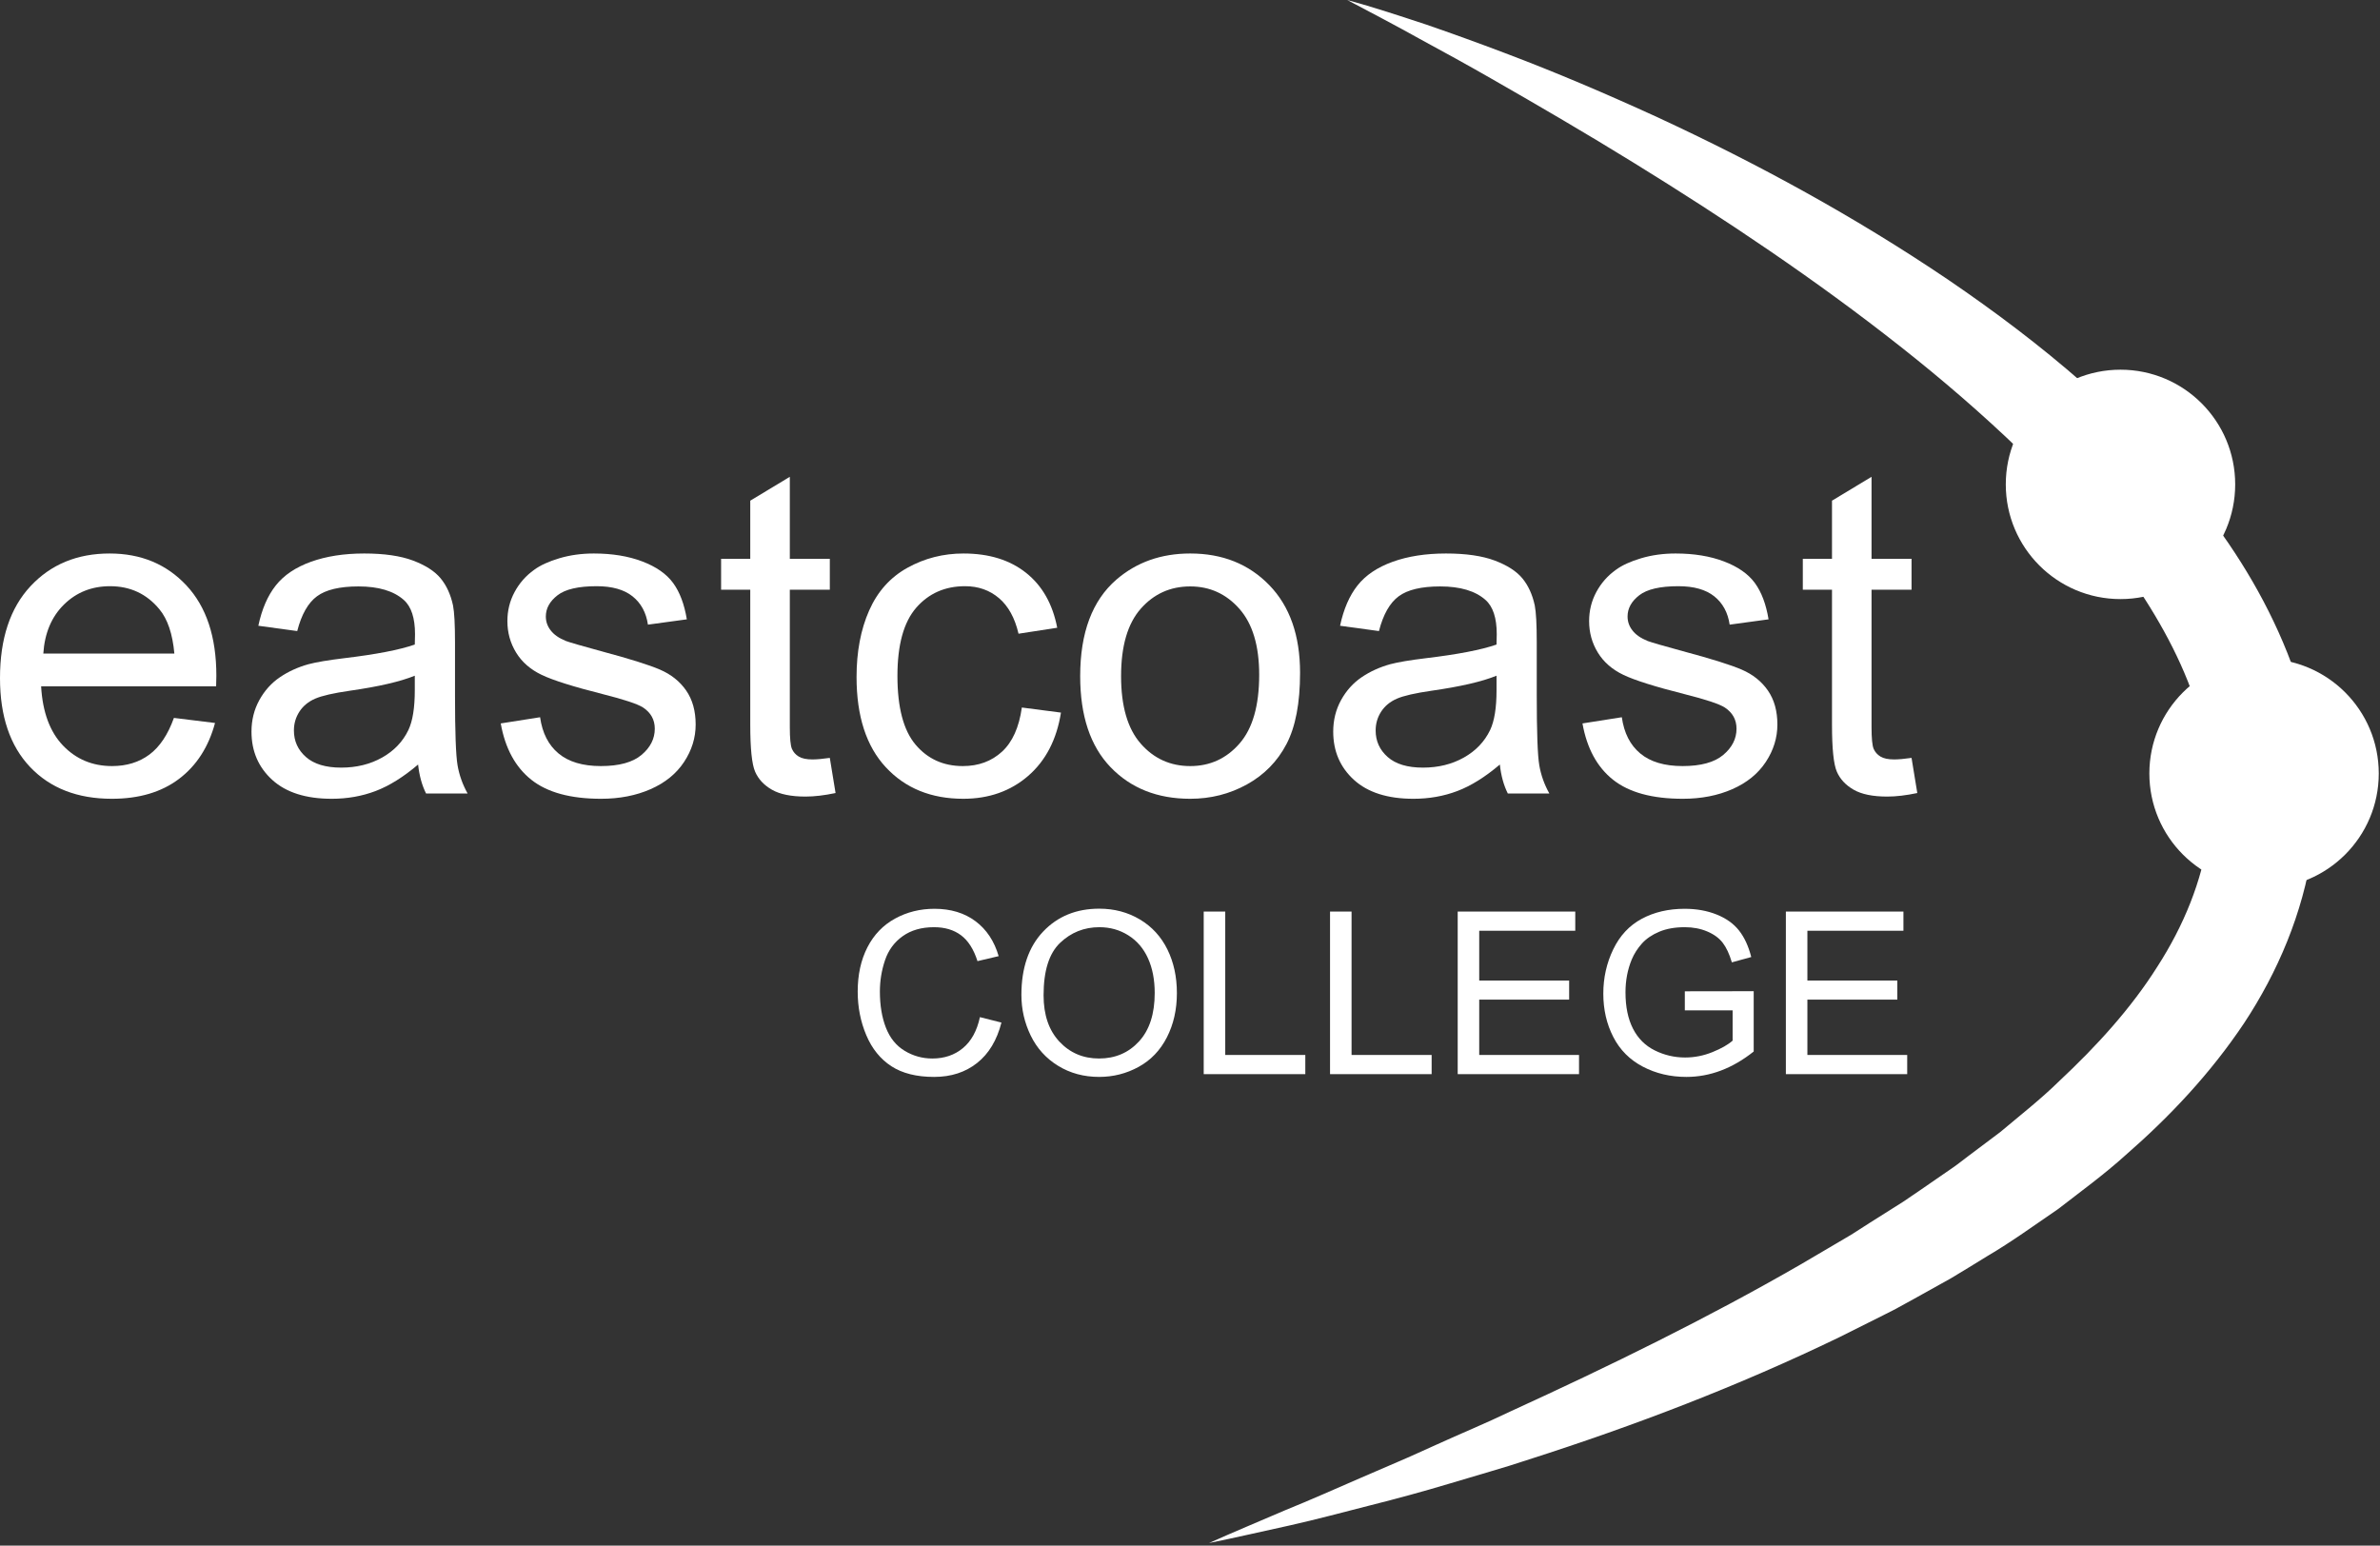 <?xml version="1.0" encoding="UTF-8" standalone="no"?><!DOCTYPE svg PUBLIC "-//W3C//DTD SVG 1.1//EN" "http://www.w3.org/Graphics/SVG/1.1/DTD/svg11.dtd"><svg width="100%" height="100%" viewBox="0 0 271 176" version="1.1" xmlns="http://www.w3.org/2000/svg" xmlns:xlink="http://www.w3.org/1999/xlink" xml:space="preserve" xmlns:serif="http://www.serif.com/" style="fill-rule:evenodd;clip-rule:evenodd;stroke-linejoin:round;stroke-miterlimit:2;"><rect x="0" y="0" width="271" height="176" fill="#333333" stroke="none"/><g id="Layer-1" serif:id="Layer 1"><path d="M153.407,0c3.032,0.825 6.011,1.819 8.998,2.8c2.969,1.024 5.924,2.096 8.866,3.21c5.889,2.218 11.679,4.695 17.416,7.322c11.446,5.303 22.596,11.383 33.184,18.549c5.282,3.598 10.429,7.464 15.303,11.747c4.888,4.265 9.517,8.937 13.628,14.206c4.107,5.259 7.673,11.161 10.128,17.754l0.805,2.527l0.391,1.267c0.11,0.431 0.2,0.869 0.299,1.304l0.574,2.618c0.152,0.883 0.244,1.783 0.364,2.675c0.292,1.778 0.248,3.604 0.318,5.412c0.022,0.906 -0.093,1.812 -0.139,2.717c-0.086,0.903 -0.077,1.819 -0.265,2.707c-1.062,7.196 -3.944,13.92 -7.745,19.677c-3.847,5.759 -8.501,10.679 -13.478,15.019c-2.46,2.227 -5.103,4.143 -7.688,6.148c-2.68,1.829 -5.316,3.752 -8.094,5.38c-1.376,0.839 -2.741,1.7 -4.125,2.517l-4.203,2.341l-2.106,1.155c-0.707,0.375 -1.425,0.72 -2.138,1.081l-4.278,2.141c-11.475,5.548 -23.304,10.064 -35.298,13.903c-1.493,0.5 -2.998,0.959 -4.507,1.402l-4.523,1.343c-3.011,0.902 -6.041,1.732 -9.09,2.495c-3.046,0.773 -6.071,1.594 -9.137,2.279c-3.07,0.668 -6.122,1.383 -9.198,2.006c2.869,-1.286 5.763,-2.481 8.637,-3.722c2.898,-1.172 5.755,-2.45 8.619,-3.691l4.297,-1.853c1.435,-0.607 2.848,-1.271 4.271,-1.903c2.834,-1.296 5.711,-2.472 8.511,-3.825c11.297,-5.167 22.424,-10.61 33.038,-16.733l3.955,-2.325c0.656,-0.391 1.322,-0.766 1.969,-1.168l1.923,-1.232l3.855,-2.434c1.263,-0.838 2.494,-1.713 3.743,-2.566l1.865,-1.285c0.622,-0.427 1.2,-0.903 1.803,-1.351l3.597,-2.701c2.273,-1.915 4.63,-3.752 6.722,-5.809c4.286,-4.01 8.204,-8.317 11.177,-13.036c3.017,-4.682 5.066,-9.736 5.812,-14.916c0.802,-5.178 0.06,-10.492 -1.634,-15.659c-1.775,-5.174 -4.642,-10.139 -8.032,-14.848c-3.392,-4.722 -7.449,-9.1 -11.732,-13.301c-4.319,-4.172 -8.922,-8.14 -13.716,-11.916c-9.588,-7.566 -19.864,-14.444 -30.417,-20.952c-5.28,-3.257 -10.649,-6.393 -16.061,-9.49c-2.704,-1.554 -5.44,-3.054 -8.187,-4.544c-2.732,-1.525 -5.501,-2.976 -8.277,-4.442" style="fill:#fff;fill-rule:nonzero;"/><path d="M270.859,88.075c-0,7.213 -5.848,13.06 -13.061,13.06c-7.213,0 -13.06,-5.847 -13.06,-13.06c0,-7.213 5.847,-13.06 13.06,-13.06c7.213,-0 13.061,5.847 13.061,13.06" style="fill:#fff;fill-rule:nonzero;"/><path d="M254.511,55.157c-0,7.213 -5.848,13.06 -13.061,13.06c-7.213,0 -13.06,-5.847 -13.06,-13.06c0,-7.213 5.847,-13.06 13.06,-13.06c7.213,-0 13.061,5.847 13.061,13.06" style="fill:#fff;fill-rule:nonzero;"/><path d="M19.803,81.747l4.681,0.578c-0.738,2.734 -2.105,4.857 -4.102,6.367c-1.997,1.51 -4.545,2.264 -7.649,2.264c-3.909,0 -7.008,-1.203 -9.299,-3.61c-2.288,-2.408 -3.434,-5.784 -3.434,-10.129c0,-4.495 1.158,-7.985 3.473,-10.467c2.315,-2.483 5.318,-3.724 9.008,-3.724c3.573,-0 6.492,1.216 8.757,3.648c2.264,2.432 3.397,5.854 3.397,10.267c-0,0.267 -0.009,0.67 -0.026,1.207l-19.928,0c0.167,2.936 0.997,5.184 2.49,6.744c1.494,1.56 3.356,2.34 5.587,2.34c1.661,0 3.079,-0.436 4.252,-1.308c1.174,-0.872 2.105,-2.265 2.793,-4.177m-14.871,-7.323l14.922,0c-0.202,-2.248 -0.772,-3.934 -1.711,-5.057c-1.443,-1.745 -3.313,-2.617 -5.611,-2.617c-2.081,-0 -3.83,0.696 -5.247,2.088c-1.417,1.393 -2.202,3.255 -2.353,5.586" style="fill:#fff;fill-rule:nonzero;"/><path d="M47.608,87.056c-1.677,1.425 -3.292,2.432 -4.844,3.019c-1.551,0.588 -3.216,0.881 -4.994,0.881c-2.935,0 -5.193,-0.718 -6.769,-2.151c-1.576,-1.435 -2.365,-3.267 -2.365,-5.498c-0,-1.309 0.297,-2.504 0.892,-3.587c0.596,-1.08 1.376,-1.949 2.342,-2.603c0.963,-0.655 2.05,-1.149 3.258,-1.485c0.889,-0.235 2.23,-0.462 4.026,-0.68c3.657,-0.436 6.349,-0.955 8.077,-1.559c0.017,-0.621 0.025,-1.016 0.025,-1.183c-0,-1.846 -0.428,-3.145 -1.283,-3.9c-1.158,-1.023 -2.878,-1.535 -5.159,-1.535c-2.13,-0 -3.703,0.373 -4.717,1.119c-1.015,0.747 -1.766,2.068 -2.253,3.964l-4.428,-0.604c0.402,-1.896 1.065,-3.427 1.988,-4.592c0.922,-1.166 2.255,-2.063 4,-2.694c1.746,-0.627 3.766,-0.943 6.065,-0.943c2.281,0 4.135,0.269 5.561,0.805c1.425,0.538 2.474,1.213 3.145,2.027c0.671,0.813 1.141,1.84 1.409,3.082c0.151,0.771 0.226,2.164 0.226,4.177l0,6.039c0,4.211 0.097,6.874 0.291,7.99c0.192,1.115 0.574,2.185 1.144,3.207l-4.731,0c-0.469,-0.939 -0.771,-2.038 -0.906,-3.296m-0.377,-10.115c-1.644,0.67 -4.11,1.241 -7.398,1.711c-1.862,0.268 -3.179,0.57 -3.951,0.905c-0.771,0.337 -1.367,0.827 -1.786,1.472c-0.419,0.647 -0.629,1.363 -0.629,2.152c0,1.208 0.457,2.214 1.372,3.02c0.913,0.805 2.251,1.207 4.013,1.207c1.745,0 3.296,-0.382 4.655,-1.145c1.359,-0.763 2.357,-1.808 2.994,-3.132c0.487,-1.023 0.73,-2.533 0.73,-4.529l-0,-1.661Z" style="fill:#fff;fill-rule:nonzero;"/><path d="M57.019,82.376l4.479,-0.705c0.252,1.796 0.952,3.171 2.102,4.127c1.149,0.956 2.755,1.434 4.818,1.434c2.08,0 3.624,-0.423 4.63,-1.271c1.007,-0.847 1.51,-1.84 1.51,-2.981c-0,-1.023 -0.444,-1.828 -1.334,-2.416c-0.62,-0.402 -2.164,-0.914 -4.63,-1.535c-3.321,-0.839 -5.624,-1.565 -6.906,-2.177c-1.284,-0.612 -2.257,-1.459 -2.919,-2.54c-0.663,-1.083 -0.995,-2.278 -0.995,-3.587c0,-1.191 0.272,-2.294 0.818,-3.308c0.545,-1.015 1.287,-1.859 2.227,-2.53c0.704,-0.519 1.665,-0.96 2.882,-1.321c1.215,-0.36 2.519,-0.54 3.912,-0.54c2.097,-0 3.938,0.301 5.523,0.906c1.586,0.603 2.756,1.422 3.51,2.452c0.755,1.033 1.275,2.412 1.561,4.14l-4.429,0.604c-0.201,-1.375 -0.785,-2.45 -1.749,-3.221c-0.964,-0.771 -2.328,-1.157 -4.089,-1.157c-2.079,-0 -3.564,0.343 -4.454,1.031c-0.889,0.688 -1.333,1.493 -1.333,2.416c-0,0.587 0.185,1.116 0.553,1.585c0.369,0.487 0.948,0.89 1.737,1.208c0.452,0.168 1.786,0.554 4,1.158c3.205,0.855 5.44,1.555 6.706,2.1c1.267,0.546 2.261,1.338 2.982,2.378c0.721,1.041 1.082,2.332 1.082,3.876c0,1.509 -0.441,2.932 -1.321,4.264c-0.881,1.335 -2.152,2.366 -3.812,3.096c-1.661,0.729 -3.539,1.094 -5.637,1.094c-3.472,0 -6.118,-0.721 -7.939,-2.164c-1.819,-1.443 -2.981,-3.582 -3.485,-6.416" style="fill:#fff;fill-rule:nonzero;"/><path d="M94.487,86.301l0.654,4.001c-1.274,0.268 -2.416,0.403 -3.422,0.403c-1.644,-0 -2.919,-0.261 -3.825,-0.781c-0.906,-0.519 -1.543,-1.203 -1.912,-2.051c-0.369,-0.846 -0.554,-2.629 -0.554,-5.347l0,-15.374l-3.321,-0l-0,-3.522l3.321,-0l0,-6.618l4.504,-2.718l0,9.336l4.555,-0l-0,3.522l-4.555,-0l0,15.626c0,1.292 0.08,2.122 0.24,2.492c0.159,0.368 0.419,0.662 0.779,0.88c0.361,0.218 0.877,0.327 1.548,0.327c0.503,-0 1.167,-0.059 1.988,-0.176" style="fill:#fff;fill-rule:nonzero;"/><path d="M116.353,80.564l4.454,0.579c-0.487,3.069 -1.732,5.472 -3.736,7.209c-2.005,1.735 -4.467,2.604 -7.386,2.604c-3.657,0 -6.597,-1.195 -8.819,-3.586c-2.223,-2.389 -3.334,-5.816 -3.334,-10.279c-0,-2.884 0.478,-5.41 1.434,-7.574c0.956,-2.164 2.411,-3.787 4.366,-4.868c1.954,-1.083 4.08,-1.623 6.378,-1.623c2.903,-0 5.276,0.734 7.121,2.2c1.846,1.469 3.029,3.553 3.549,6.254l-4.404,0.68c-0.419,-1.796 -1.162,-3.146 -2.226,-4.051c-1.066,-0.906 -2.354,-1.36 -3.863,-1.36c-2.282,0 -4.136,0.819 -5.562,2.453c-1.425,1.637 -2.138,4.225 -2.138,7.763c-0,3.59 0.688,6.199 2.063,7.826c1.375,1.627 3.17,2.441 5.385,2.441c1.778,-0 3.262,-0.545 4.454,-1.636c1.191,-1.091 1.946,-2.767 2.264,-5.032" style="fill:#fff;fill-rule:nonzero;"/><path d="M122.996,76.991c0,-4.949 1.376,-8.614 4.127,-10.996c2.299,-1.98 5.099,-2.97 8.404,-2.97c3.674,0 6.677,1.204 9.009,3.611c2.331,2.408 3.497,5.734 3.497,9.977c0,3.439 -0.515,6.145 -1.548,8.116c-1.03,1.97 -2.532,3.501 -4.503,4.592c-1.971,1.091 -4.123,1.635 -6.455,1.635c-3.74,0 -6.764,-1.199 -9.072,-3.598c-2.306,-2.399 -3.459,-5.854 -3.459,-10.367m4.656,-0c-0,3.422 0.745,5.984 2.239,7.688c1.493,1.702 3.372,2.553 5.636,2.553c2.249,0 4.118,-0.856 5.612,-2.567c1.493,-1.711 2.239,-4.319 2.239,-7.825c0,-3.305 -0.75,-5.808 -2.251,-7.511c-1.502,-1.703 -3.369,-2.554 -5.6,-2.554c-2.264,-0 -4.143,0.846 -5.636,2.541c-1.494,1.695 -2.239,4.253 -2.239,7.675" style="fill:#fff;fill-rule:nonzero;"/><path d="M170.781,87.056c-1.677,1.425 -3.292,2.432 -4.844,3.019c-1.552,0.588 -3.217,0.881 -4.996,0.881c-2.935,0 -5.191,-0.718 -6.769,-2.151c-1.576,-1.435 -2.364,-3.267 -2.364,-5.498c0,-1.309 0.298,-2.504 0.892,-3.587c0.597,-1.08 1.377,-1.949 2.342,-2.603c0.964,-0.655 2.05,-1.149 3.258,-1.485c0.889,-0.235 2.23,-0.462 4.026,-0.68c3.657,-0.436 6.35,-0.955 8.077,-1.559c0.016,-0.621 0.025,-1.016 0.025,-1.183c0,-1.846 -0.428,-3.145 -1.283,-3.9c-1.157,-1.023 -2.877,-1.535 -5.158,-1.535c-2.13,-0 -3.704,0.373 -4.718,1.119c-1.015,0.747 -1.766,2.068 -2.253,3.964l-4.428,-0.604c0.402,-1.896 1.066,-3.427 1.988,-4.592c0.922,-1.166 2.256,-2.063 4.001,-2.694c1.744,-0.627 3.765,-0.943 6.064,-0.943c2.281,0 4.136,0.269 5.561,0.805c1.425,0.538 2.475,1.213 3.145,2.027c0.671,0.813 1.142,1.84 1.409,3.082c0.152,0.771 0.227,2.164 0.227,4.177l-0,6.039c-0,4.211 0.096,6.874 0.29,7.99c0.192,1.115 0.574,2.185 1.144,3.207l-4.73,0c-0.47,-0.939 -0.772,-2.038 -0.906,-3.296m-0.378,-10.115c-1.644,0.67 -4.11,1.241 -7.398,1.711c-1.862,0.268 -3.179,0.57 -3.95,0.905c-0.772,0.337 -1.368,0.827 -1.787,1.472c-0.419,0.647 -0.629,1.363 -0.629,2.152c0,1.208 0.458,2.214 1.372,3.02c0.914,0.805 2.252,1.207 4.013,1.207c1.745,0 3.296,-0.382 4.655,-1.145c1.359,-0.763 2.356,-1.808 2.994,-3.132c0.487,-1.023 0.73,-2.533 0.73,-4.529l0,-1.661Z" style="fill:#fff;fill-rule:nonzero;"/><path d="M180.191,82.376l4.479,-0.705c0.252,1.796 0.952,3.171 2.102,4.127c1.149,0.956 2.755,1.434 4.818,1.434c2.08,0 3.624,-0.423 4.63,-1.271c1.007,-0.847 1.51,-1.84 1.51,-2.981c-0,-1.023 -0.444,-1.828 -1.334,-2.416c-0.62,-0.402 -2.164,-0.914 -4.629,-1.535c-3.322,-0.839 -5.625,-1.565 -6.907,-2.177c-1.284,-0.612 -2.257,-1.459 -2.919,-2.54c-0.663,-1.083 -0.995,-2.278 -0.995,-3.587c0,-1.191 0.273,-2.294 0.818,-3.308c0.546,-1.015 1.287,-1.859 2.227,-2.53c0.704,-0.519 1.665,-0.96 2.882,-1.321c1.215,-0.36 2.519,-0.54 3.912,-0.54c2.097,-0 3.939,0.301 5.523,0.906c1.586,0.603 2.756,1.422 3.51,2.452c0.756,1.033 1.275,2.412 1.561,4.14l-4.429,0.604c-0.201,-1.375 -0.785,-2.45 -1.749,-3.221c-0.964,-0.771 -2.327,-1.157 -4.089,-1.157c-2.079,-0 -3.564,0.343 -4.454,1.031c-0.889,0.688 -1.333,1.493 -1.333,2.416c-0,0.587 0.185,1.116 0.553,1.585c0.369,0.487 0.948,0.89 1.737,1.208c0.452,0.168 1.786,0.554 4,1.158c3.205,0.855 5.44,1.555 6.706,2.1c1.267,0.546 2.261,1.338 2.982,2.378c0.721,1.041 1.082,2.332 1.082,3.876c0,1.509 -0.441,2.932 -1.321,4.264c-0.881,1.335 -2.152,2.366 -3.812,3.096c-1.661,0.729 -3.539,1.094 -5.637,1.094c-3.472,0 -6.118,-0.721 -7.939,-2.164c-1.819,-1.443 -2.981,-3.582 -3.485,-6.416" style="fill:#fff;fill-rule:nonzero;"/><path d="M217.659,86.301l0.655,4.001c-1.275,0.268 -2.417,0.403 -3.423,0.403c-1.644,-0 -2.919,-0.261 -3.825,-0.781c-0.906,-0.519 -1.543,-1.203 -1.912,-2.051c-0.369,-0.846 -0.553,-2.629 -0.553,-5.347l-0,-15.374l-3.323,-0l0,-3.522l3.323,-0l-0,-6.618l4.503,-2.718l0,9.336l4.555,-0l0,3.522l-4.555,-0l0,15.626c0,1.292 0.081,2.122 0.241,2.492c0.158,0.368 0.419,0.662 0.778,0.88c0.361,0.218 0.878,0.327 1.548,0.327c0.504,-0 1.166,-0.059 1.988,-0.176" style="fill:#fff;fill-rule:nonzero;"/><path d="M111.579,115.82l2.45,0.619c-0.514,2.012 -1.438,3.547 -2.772,4.603c-1.335,1.057 -2.966,1.585 -4.894,1.585c-1.995,0 -3.617,-0.406 -4.868,-1.218c-1.25,-0.813 -2.201,-1.989 -2.854,-3.53c-0.653,-1.54 -0.979,-3.195 -0.979,-4.963c0,-1.928 0.369,-3.609 1.105,-5.045c0.737,-1.435 1.785,-2.525 3.145,-3.271c1.36,-0.744 2.856,-1.117 4.489,-1.117c1.852,-0 3.41,0.471 4.673,1.414c1.262,0.943 2.142,2.269 2.639,3.978l-2.412,0.568c-0.429,-1.347 -1.053,-2.328 -1.869,-2.942c-0.816,-0.614 -1.844,-0.922 -3.081,-0.922c-1.423,0 -2.612,0.341 -3.568,1.023c-0.956,0.682 -1.627,1.598 -2.014,2.746c-0.387,1.15 -0.581,2.335 -0.581,3.556c-0,1.574 0.23,2.949 0.688,4.122c0.459,1.175 1.173,2.052 2.141,2.634c0.968,0.581 2.016,0.871 3.144,0.871c1.372,-0 2.534,-0.396 3.485,-1.187c0.952,-0.792 1.596,-1.966 1.933,-3.524" style="fill:#fff;fill-rule:nonzero;"/><path d="M116.302,113.295c-0,-3.073 0.825,-5.478 2.475,-7.217c1.65,-1.739 3.78,-2.608 6.39,-2.608c1.709,-0 3.249,0.408 4.622,1.225c1.372,0.816 2.418,1.955 3.138,3.416c0.72,1.461 1.08,3.117 1.08,4.969c-0,1.878 -0.379,3.557 -1.137,5.039c-0.757,1.482 -1.831,2.604 -3.22,3.365c-1.389,0.763 -2.887,1.143 -4.496,1.143c-1.742,0 -3.3,-0.421 -4.672,-1.263c-1.372,-0.842 -2.412,-1.99 -3.12,-3.446c-0.707,-1.458 -1.06,-2.998 -1.06,-4.623m2.525,0.038c0,2.231 0.6,3.988 1.799,5.273c1.201,1.284 2.705,1.925 4.516,1.925c1.843,-0 3.361,-0.648 4.552,-1.945c1.191,-1.296 1.787,-3.136 1.787,-5.518c0,-1.508 -0.255,-2.822 -0.764,-3.947c-0.509,-1.124 -1.254,-1.995 -2.236,-2.613c-0.98,-0.62 -2.081,-0.929 -3.302,-0.929c-1.734,0 -3.226,0.596 -4.476,1.787c-1.25,1.191 -1.876,3.181 -1.876,5.967" style="fill:#fff;fill-rule:nonzero;"/><path d="M137.062,122.312l0,-18.513l2.451,-0l-0,16.328l9.117,0l-0,2.185l-11.568,-0Z" style="fill:#fff;fill-rule:nonzero;"/><path d="M151.446,122.312l0,-18.513l2.45,-0l0,16.328l9.118,0l-0,2.185l-11.568,-0Z" style="fill:#fff;fill-rule:nonzero;"/><path d="M165.982,122.312l-0,-18.513l13.386,-0l-0,2.184l-10.936,0l-0,5.671l10.24,0l0,2.172l-10.24,-0l-0,6.301l11.364,0l0,2.185l-13.814,-0Z" style="fill:#fff;fill-rule:nonzero;"/><path d="M191.844,115.051l-0,-2.173l7.842,-0.012l0,6.869c-1.203,0.96 -2.445,1.682 -3.725,2.166c-1.28,0.484 -2.593,0.726 -3.94,0.726c-1.819,0 -3.471,-0.389 -4.957,-1.168c-1.486,-0.778 -2.608,-1.904 -3.365,-3.378c-0.758,-1.473 -1.137,-3.119 -1.137,-4.938c0,-1.801 0.377,-3.483 1.131,-5.044c0.754,-1.562 1.837,-2.722 3.252,-3.48c1.414,-0.757 3.043,-1.136 4.887,-1.136c1.338,0 2.548,0.217 3.63,0.651c1.083,0.433 1.93,1.037 2.544,1.812c0.616,0.774 1.083,1.785 1.402,3.03l-2.209,0.606c-0.278,-0.942 -0.624,-1.683 -1.036,-2.222c-0.412,-0.539 -1.002,-0.97 -1.768,-1.295c-0.765,-0.323 -1.616,-0.486 -2.551,-0.486c-1.119,0 -2.088,0.171 -2.904,0.512c-0.817,0.341 -1.475,0.789 -1.977,1.344c-0.5,0.556 -0.89,1.167 -1.168,1.832c-0.471,1.144 -0.707,2.387 -0.707,3.725c-0,1.65 0.284,3.03 0.853,4.142c0.568,1.111 1.394,1.937 2.481,2.475c1.086,0.539 2.24,0.808 3.46,0.808c1.061,0 2.097,-0.204 3.106,-0.613c1.011,-0.407 1.777,-0.843 2.299,-1.307l0,-3.446l-5.443,-0Z" style="fill:#fff;fill-rule:nonzero;"/><path d="M203.349,122.312l-0,-18.513l13.386,-0l-0,2.184l-10.936,0l-0,5.671l10.241,0l0,2.172l-10.241,-0l-0,6.301l11.365,0l-0,2.185l-13.815,-0Z" style="fill:#fff;fill-rule:nonzero;"/></g></svg>